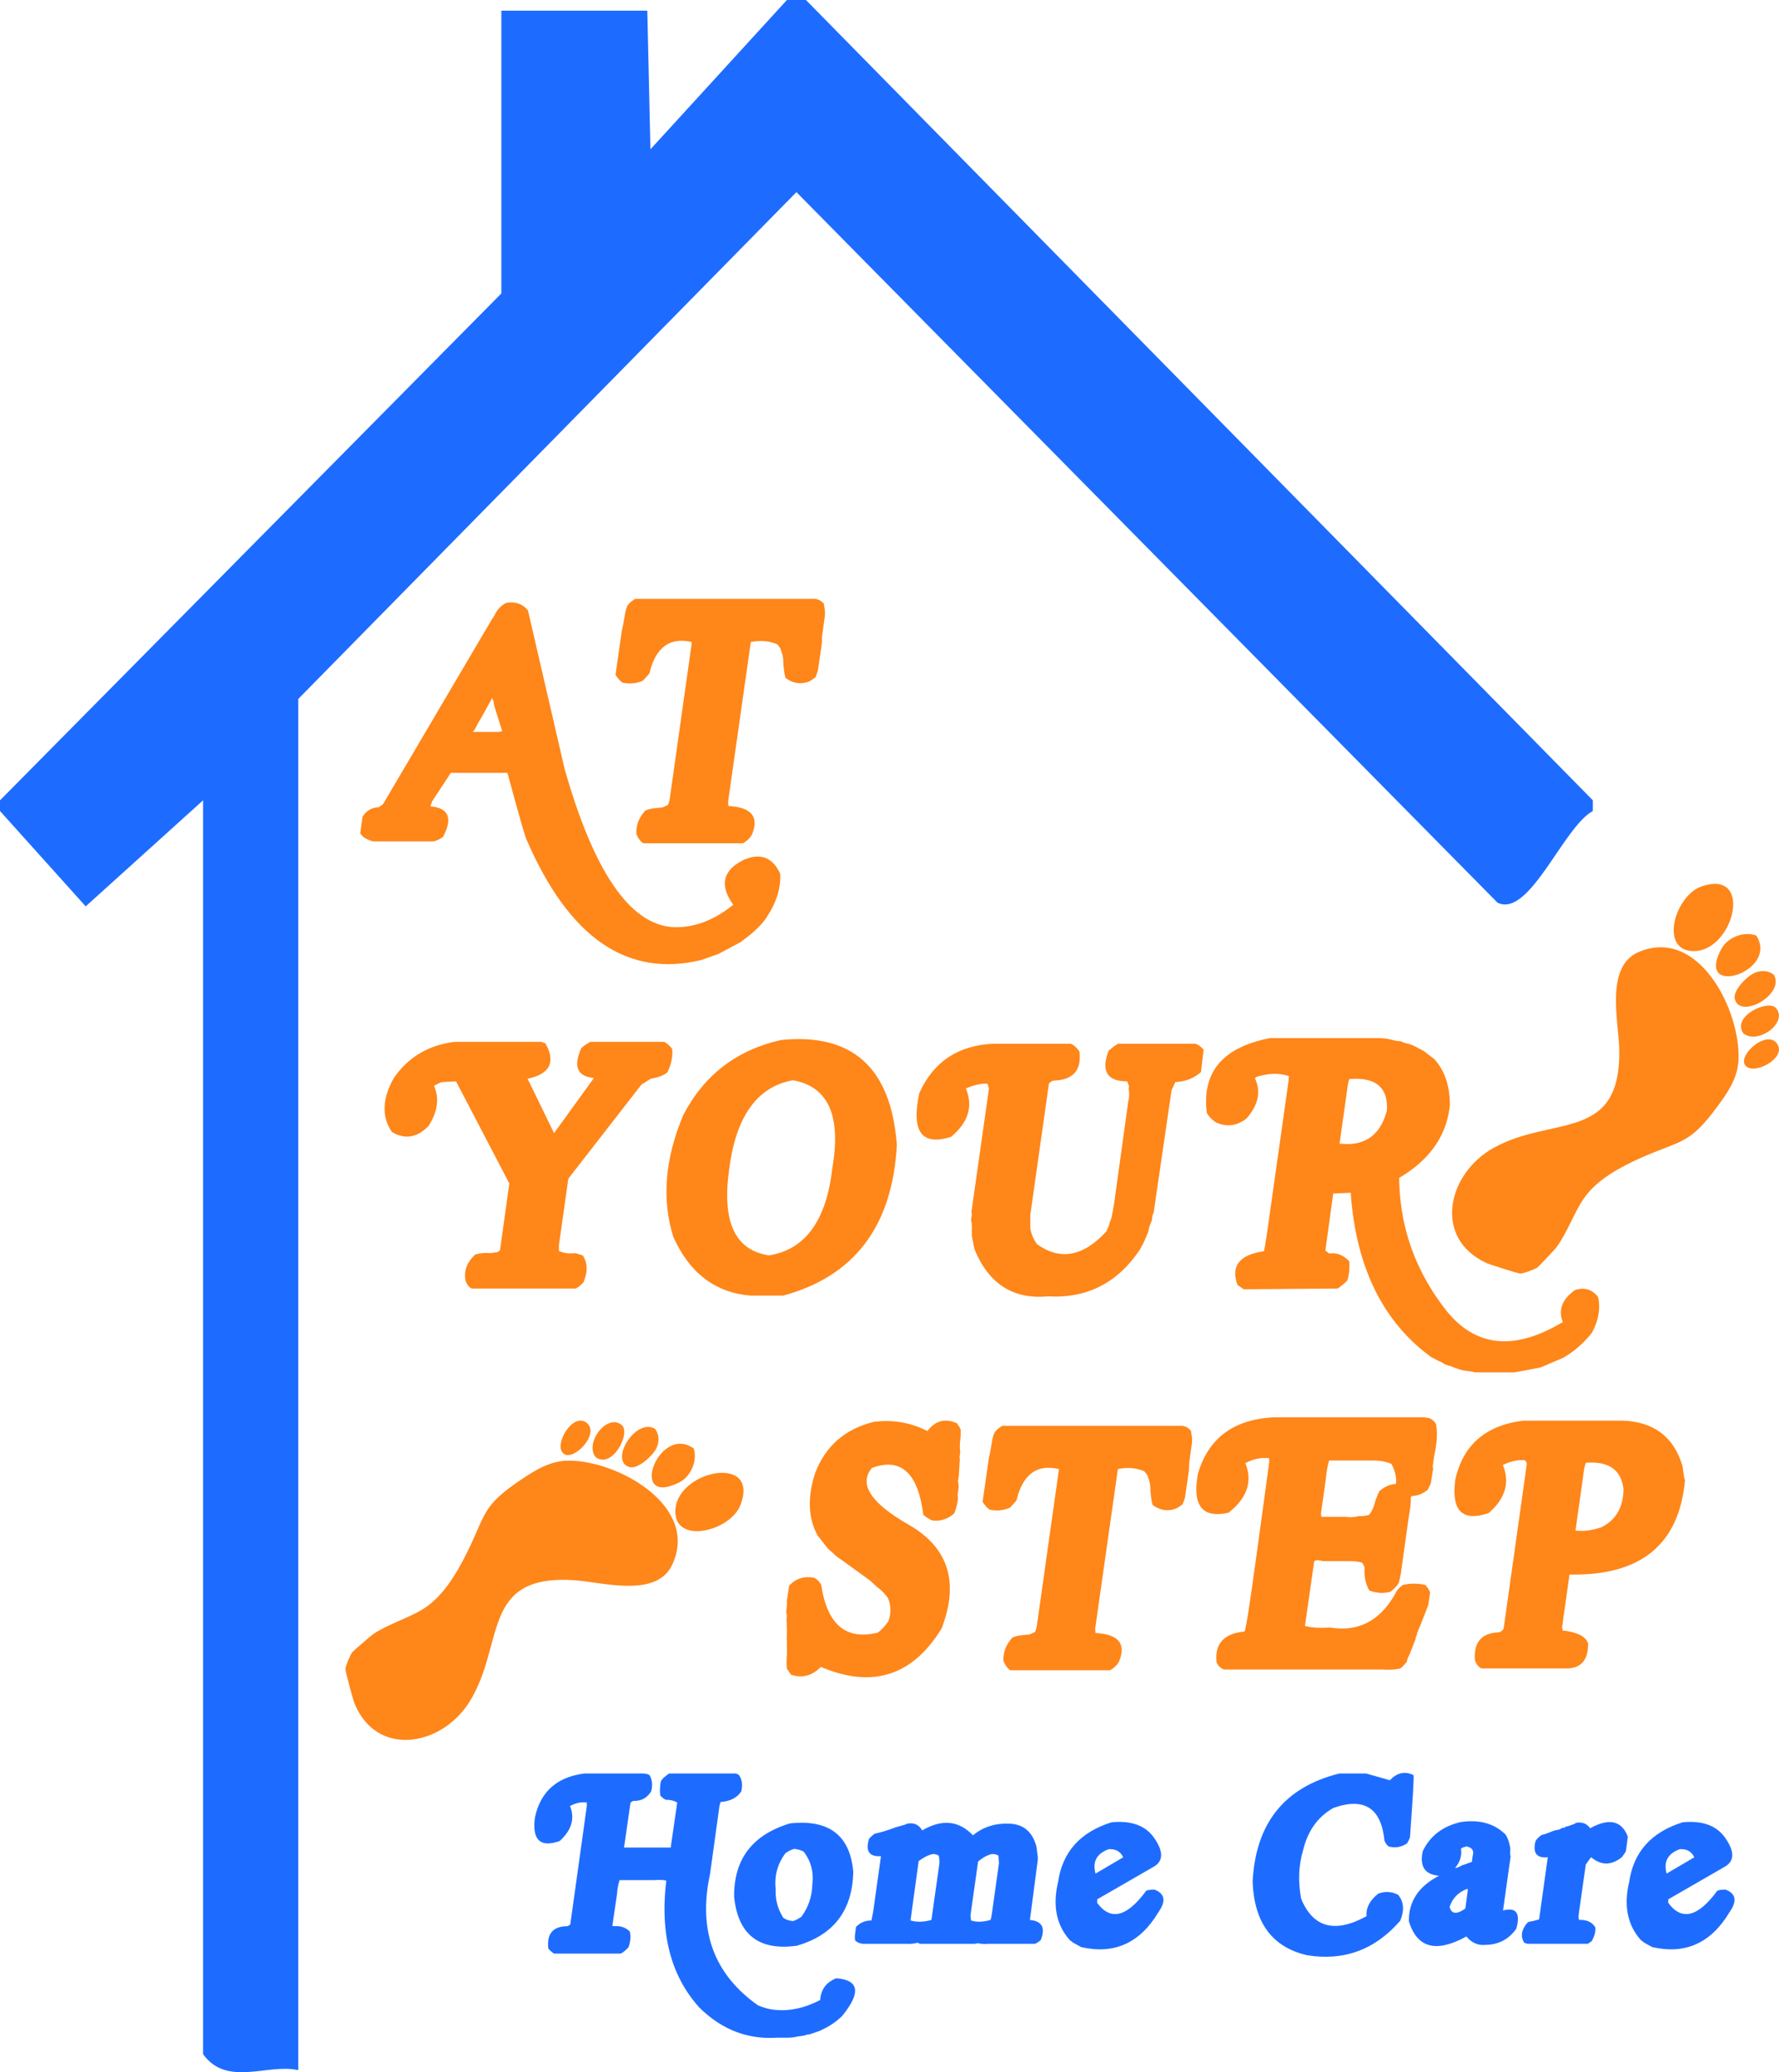 <?xml version="1.0" encoding="UTF-8"?>
<svg data-bbox="0 0 927.105 1079.999" viewBox="0 0 927.11 1080" xmlns="http://www.w3.org/2000/svg" data-type="color">
    <g>
        <path d="M257.66 320.85c1.17-2.85 3.17-5.05 6.02-6.6 4.79-.9 8.61.39 11.46 3.88l19.03 82.34c15.15 53.6 33.92 81.17 56.32 82.73 10.87.52 21.43-3.37 31.65-11.65-7.38-10.23-5.5-18.06 5.63-23.5 8.67-3.62 14.95-1.17 18.84 7.38.39 7.51-2.07 15.21-7.38 23.11-2.72 3.88-6.8 7.77-12.23 11.65l-.97.78-11.65 6.21-8.74 3.11q-57.87 14.175-91.08-62.34c-.65-.9-3.95-12.36-9.9-34.37l-.39-.78h-29.32l-9.71 14.76-.97 2.72c9.58.78 11.78 6.09 6.6 15.92-1.43 1.04-3.04 1.82-4.86 2.33h-31.46c-3.5-.9-5.76-2.33-6.8-4.27l1.17-8.54c1.81-3.11 4.66-4.79 8.54-5.05l2.14-1.55 56.51-95.93 1.55-2.33Zm-.39 44.86-.78-1.94-6.21 11.26-.78 1.17-2.14 4.08-.97 1.17h13.79l1.55-.39-3.5-11.07-.78-2.72-.19-1.55Z" fill="#ff8619" data-color="1"/>
        <path d="M326.99 315.61c.9-1.29 2.26-2.46 4.08-3.5h92.05c2.46-.26 4.53.58 6.21 2.53l.58 3.69v2.33l-1.36 9.9c-.13.78-.19 1.68-.19 2.72 0 .91-.07 1.88-.19 2.91l-1.94 13.4-1.17 3.3c-.78.65-1.59 1.23-2.43 1.75s-1.84.91-3.01 1.17c-3.63.78-7.06-.06-10.29-2.53-.65-2.46-1.04-5.56-1.17-9.32 0-1.29-.32-2.78-.97-4.47l-.58-1.75-1.55-1.94c-4.15-1.81-8.74-2.2-13.79-1.17l-11.85 83.31.19 2.14c12.04.65 16.12 5.63 12.23 14.95-1.04 1.82-2.59 3.3-4.66 4.47h-52.04c-1.55-1.17-2.72-2.78-3.5-4.85-.26-4.4 1.29-8.48 4.66-12.23 1.29-.52 2.65-.87 4.08-1.07 1.42-.2 3.04-.36 4.85-.49l2.91-1.36.78-2.33 11.65-82.53c-11.52-2.72-18.9 2.72-22.14 16.31-.52.65-1.07 1.29-1.65 1.94s-1.2 1.3-1.85 1.94c-3.37 1.43-6.86 1.75-10.49.97-1.3-.9-2.52-2.26-3.69-4.08l3.3-22.91c.26-1.03.52-2.23.78-3.59q.39-2.04.78-4.56c.26-1.81.71-3.5 1.36-5.05Z" fill="#ff8619" data-color="1"/>
        <path d="M205.23 561.84q11.265-16.305 31.65-18.84h45.25l2.14.78c5.44 9.84 2.33 15.99-9.32 18.45l13.79 28.35 20.78-28.74c-8.67-.78-10.87-5.95-6.6-15.54.65-.65 1.36-1.23 2.14-1.75s1.62-1.03 2.52-1.55h38.64q2.52 1.56 4.08 3.69c.39 4.02-.45 8.09-2.52 12.24-1.17.91-2.49 1.62-3.98 2.14s-3.08.91-4.76 1.17l-3.3 2.14-1.36.78-35.93 46.22-1.94 2.52-.39.78-4.85 34.37v2.91c2.33 1.17 5.18 1.55 8.54 1.17l3.88 1.17q3.885 5.82.39 13.98c-1.04 1.29-2.4 2.4-4.08 3.3h-54.18c-1.55-.78-2.66-2.26-3.3-4.47-.78-4.92.9-9.32 5.05-13.21 2.33-.78 5.05-1.03 8.16-.78l2.33-.39c.9.13 1.75-.26 2.52-1.17l4.85-34.76-27.77-53.21-7.38.39c-.52.13-1.1.36-1.75.68-.65.33-1.43.75-2.33 1.26q4.275 9.9-2.91 20.97c-5.96 6.09-12.3 7.12-19.03 3.11-5.44-7.9-5.12-17.28.97-28.16" fill="#ff8619" data-color="1"/>
        <path d="M356.12 581.07q16.305-31.26 50.88-39.03c37.28-3.75 57.41 14.5 60.39 54.76-2.33 42.21-22.07 68.36-59.23 78.45h-17.09c-18.39-1.55-31.78-11.78-40.2-30.68-6.09-19.55-4.34-40.71 5.24-63.5Zm77.67 27.57q6.99-40.785-20.58-45.63-27.96 5.055-33.21 46.41c-3.88 27.32 3.04 42.27 20.78 44.86 18.9-2.98 29.91-18.19 33.01-45.63Z" fill="#ff8619" data-color="1"/>
        <path d="M479.04 569.8c7.38-16.44 20.32-25.05 38.84-25.83h40.2q2.52 1.17 4.47 4.08 1.74 14.76-13.59 15.15c-.91.26-1.68.78-2.33 1.55l-9.71 68.55v6.6c.39 2.98 1.55 5.83 3.5 8.54 12.04 8.67 24.08 6.48 36.12-6.6l1.17-2.52.78-2.72.58-1.36c.26-1.03.52-2.23.78-3.59q.39-2.04.78-4.56l7.38-53.21c.52-1.81.58-4.01.2-6.6l.19-1.17-.97-2.52c-10.49 0-13.73-5.31-9.71-15.92l2.33-1.94c.78-.65 1.68-1.23 2.72-1.75h40.2c1.55.52 2.98 1.55 4.27 3.11l-1.36 11.65c-3.63 3.24-8.09 4.99-13.4 5.24l-1.94 4.27-9.32 63.7-.58 1.36-.39 2.91-1.16 2.72-.78 3.3c-.65 1.55-1.23 2.95-1.75 4.18s-1.1 2.36-1.75 3.4l-.58 1.17c-11.65 17.61-27.71 25.83-48.16 24.66-18.13 1.68-30.88-6.54-38.26-24.66l-1.36-6.99v-2.52q.195-2.91-.39-5.82l.39-2.72-.19-1.36 9.13-64.28-.78-2.52c-3.37-.13-7.12.71-11.26 2.52 3.88 9.32 1.29 17.74-7.77 25.25-15.28 4.79-20.78-2.78-16.51-22.72Z" fill="#ff8619" data-color="1"/>
        <path d="M628.95 580.1q-4.08-31.845 32.82-39.03h56.9q3.69 0 7.77 1.17l2.33.39h1.17c.78.52 2.04.97 3.79 1.36q2.625.585 5.73 2.52c.39.13.81.32 1.26.58s1 .58 1.65.97l5.05 3.88c5.44 5.96 8.16 13.92 8.16 23.89-1.55 15.92-10.36 28.61-26.41 38.06.26 25.76 8.54 48.94 24.86 69.52 15.27 18.77 35.41 20.65 60.39 5.63-2.46-6.34-.32-11.91 6.41-16.7 4.92-1.55 8.93-.32 12.04 3.69 1.29 5.96.19 12.17-3.3 18.64-1.94 2.46-4.15 4.79-6.6 6.99-2.46 2.2-5.24 4.21-8.35 6.02l-11.85 5.05-13.4 2.52h-20.78c-.91-.26-1.85-.45-2.82-.58s-1.98-.26-3.01-.39c-2.59-.65-4.85-1.43-6.8-2.33-.91-.13-2.07-.52-3.49-1.17-.65-.52-1.62-1.04-2.91-1.55l-3.69-1.94c-25.24-18.38-39.23-46.93-41.95-85.64l-9.13.39-4.08 29.71 1.94 1.55c4.01-.52 7.51.85 10.49 4.08.13 1.55.13 3.14 0 4.76s-.45 3.33-.97 5.15c-1.17 1.3-2.85 2.72-5.05 4.27l-48.94.39a67 67 0 0 1-3.3-2.33c-3.5-9.84 1.1-15.66 13.79-17.48.26-1.03.49-2.2.68-3.5.2-1.29.42-2.65.68-4.08l11.46-80.98.19-2.72q-7.38-2.52-16.89.39l-.78.78c3.23 6.99 1.75 13.98-4.47 20.97-5.05 3.88-10.36 4.53-15.92 1.94-2.07-1.42-3.62-3.04-4.66-4.85Zm93.8-1.17c.78-12.17-5.76-17.67-19.61-16.51-.39 1.17-.68 2.49-.87 3.98-.2 1.49-.42 3.14-.68 4.95l-3.5 24.66c12.94 1.55 21.17-4.14 24.66-17.09Z" fill="#ff8619" data-color="1"/>
        <path d="M455.77 741c9.71-1.17 18.9.45 27.57 4.85 4.01-5.44 9.13-6.8 15.34-4.08.39.52.74 1.04 1.07 1.55.32.52.61 1.1.87 1.75.13 1.68 0 4.15-.39 7.38v2.72l.19 1.75-.39 2.52.19 1.17-.39 5.82c0 1.68-.19 3.56-.58 5.63.26 1.04.36 2.11.29 3.21s-.23 2.36-.49 3.79l.19 1.94c-.13 1.3-.36 2.59-.68 3.88-.32 1.3-.75 2.59-1.26 3.88q-5.055 4.47-11.46 3.69c-.65-.26-1.39-.65-2.23-1.17s-1.65-1.1-2.43-1.75c-2.72-21.88-11.65-30.03-26.8-24.47-6.99 8.42-.65 18.25 19.03 29.52q31.26 17.865 17.28 54.18c-15.15 24.73-36.12 31.4-62.92 20q-6.795 6.99-15.54 4.08l-2.14-3.11q-.39-2.91 0-7.38v-5.83c-.13-2.46-.13-4.47 0-6.02l-.19-6.99.19-1.55c-.26-.65-.36-1.46-.29-2.43.06-.97.16-1.97.29-3.01v-2.33l1.16-7.77c3.5-3.75 7.9-5.11 13.21-4.08 1.42.78 2.59 2.01 3.5 3.69 3.11 20.71 12.94 29 29.52 24.86.9-.65 1.81-1.46 2.72-2.43.9-.97 1.81-2.1 2.72-3.4 1.55-4.14 1.49-8.22-.19-12.23-.65-.9-1.46-1.88-2.43-2.91s-2.17-2.07-3.59-3.11l-2.33-2.14-.78-.78-14.76-10.68c-.39-.26-.91-.61-1.55-1.07-.65-.45-1.36-1-2.14-1.65l-1.36-1.36c-1.43-1.03-2.85-2.52-4.27-4.47l-3.5-4.47c-4.92-9.06-5.31-19.93-1.16-32.62 5.44-14.11 15.73-22.98 30.88-26.6Z" fill="#ff8619" data-color="1"/>
        <path d="M518.29 746.63c.9-1.29 2.26-2.46 4.08-3.5h92.05c2.46-.26 4.53.58 6.22 2.53l.58 3.69v2.33l-1.36 9.9c-.13.78-.2 1.68-.2 2.72 0 .91-.07 1.88-.19 2.91l-1.94 13.4-1.16 3.3c-.78.65-1.59 1.23-2.43 1.75s-1.84.91-3.01 1.17c-3.63.78-7.06-.06-10.29-2.53-.65-2.46-1.04-5.56-1.17-9.32 0-1.29-.32-2.78-.97-4.47l-.59-1.75-1.55-1.94c-4.14-1.81-8.74-2.2-13.79-1.17l-11.85 83.31.19 2.14c12.04.65 16.12 5.63 12.24 14.95-1.04 1.82-2.59 3.3-4.66 4.47h-52.04c-1.55-1.17-2.72-2.78-3.5-4.85-.26-4.4 1.29-8.48 4.66-12.23 1.29-.52 2.65-.87 4.08-1.07 1.42-.2 3.04-.36 4.85-.49l2.91-1.36.78-2.33 11.65-82.53c-11.52-2.72-18.9 2.72-22.14 16.31-.52.65-1.07 1.29-1.65 1.94s-1.2 1.3-1.85 1.94c-3.37 1.43-6.86 1.75-10.49.97-1.3-.9-2.52-2.26-3.69-4.08l3.3-22.91c.26-1.03.52-2.23.78-3.59q.39-2.04.78-4.56c.26-1.81.71-3.5 1.36-5.05Z" fill="#ff8619" data-color="1"/>
        <path d="M624.32 767.99c5.57-18.77 19.03-28.55 40.39-29.32h77.09l2.91.39q2.52.975 3.69 3.3c.78 4.66.45 10.1-.97 16.31l-.78 5.44.2 1.36-1.17 7.57-1.55 3.3c-2.59 2.2-5.37 3.3-8.35 3.3l-.58.78c.13 2.33-.2 5.57-.97 9.71l-4.27 30.49-.97 4.27c-.91 1.55-2.33 3.11-4.27 4.66-3.5 1.04-7.19.84-11.07-.58-1.94-3.23-2.79-7.25-2.53-12.04-.26-.9-.71-1.75-1.36-2.52q-2.325-.78-7.77-.78h-12.43l-3.11-.58-1.55.58-4.85 33.79c3.5.91 7.83 1.17 13.01.78 15.27 2.59 26.93-3.82 34.96-19.23.65-.9 1.68-1.87 3.11-2.91 3.88-.9 7.77-.9 11.65 0 1.03 1.04 1.87 2.33 2.52 3.88l-.97 6.6-4.08 10.49-.78 1.75-.97 2.52-.19 1.17c-.39.39-.58.97-.58 1.75l-3.11 7.96-.97 1.94-.58 2.14-2.33 2.52-.97.78c-2.59.65-5.76.84-9.51.58h-82.34c-1.55-.52-2.85-1.68-3.88-3.5-1.17-9.84 3.69-15.27 14.56-16.31.65-1.68 2.01-9.84 4.08-24.47s4.98-35.86 8.74-63.69v-2.14c-4.01-.52-8.16.33-12.43 2.53 3.88 9.58.97 18.19-8.74 25.83-13.72 3.11-19.03-3.69-15.92-20.39Zm91.27-6.79h-22.91c-.78 2.46-1.36 5.7-1.75 9.71l-2.52 17.87.19 1.75h13.01c1.55.39 3.82.26 6.8-.39h1.16q2.325 0 4.08-.78c1.29-1.68 2.26-3.82 2.91-6.41.26-.9.58-1.84.97-2.81s.84-1.97 1.36-3.01q4.08-3.495 8.55-3.69c.26-1.81.16-3.59-.29-5.34a22.8 22.8 0 0 0-2.04-5.15c-2.72-1.16-5.89-1.75-9.52-1.75" fill="#ff8619" data-color="1"/>
        <path d="M758.31 771.68c3.88-18.38 15.73-28.8 35.54-31.26h52.04c16.05.65 26.34 8.48 30.88 23.5l.97 6.6.39.78c-2.98 33.66-23.05 50.1-60.2 49.32l-3.88 27.58c.13.13.2.65.2 1.55 7.89.91 12.36 3.24 13.4 6.99 0 8.81-4.02 13.08-12.04 12.82h-43.69c-1.68-1.03-2.79-2.53-3.3-4.47-.65-9.32 3.62-14.11 12.82-14.37.91-.39 1.62-.97 2.14-1.75l12.04-85.44c.13-1.17-.26-2-1.16-2.52-3.5-.26-7.25.58-11.26 2.52q5.625 13.785-7.38 25.05c-13.59 4.66-19.42-.97-17.48-16.89Zm87.78 4.47c-1.17-10.1-7.7-14.69-19.61-13.79-.52 1.3-.87 2.72-1.07 4.27s-.42 3.24-.68 5.05l-3.69 26.02c4.27.52 8.8-.06 13.59-1.75 7.51-3.75 11.33-10.36 11.46-19.81Z" fill="#ff8619" data-color="1"/>
        <path d="M420.01 0 830.1 417.12v5.56c-15.44 8.34-33.01 55.83-49.66 47.81L415.05 100.14 155.44 364.28v714.67c-15.68-3.69-37.17 8.97-49.61-8.34V417.12l-61.17 55.27L0 422.68v-5.56l261.27-264.18V5.56h76.07l1.63 72.26L410.09 0z" fill="#1e6cff" data-color="2"/>
        <path d="M271.7 771.08c-20.91 13.98-18.27 18-28.6 38.65-5.33 10.66-12.41 22.45-22.36 28.73-7.67 4.84-18.82 8.1-26.37 13.31-.98.68-10.37 8.75-10.8 9.33-1.05 1.43-3.55 7.21-3.56 8.91 0 1.02 3.92 15.75 4.64 17.54 11.47 28.63 45.47 22.78 60.06-.65 18.66-29.98 5.62-66.46 54.42-63.32 14.34.92 42.73 9.48 51.06-7.82 14.74-30.63-28.05-54.47-53.7-54.51-9.65-.02-17.42 4.91-24.8 9.84Z" fill="#ff8619" data-color="1"/>
        <path d="M385.81 784.54c10.77-27.41-34.51-18.13-33.86 3.71.5 16.71 28.62 9.65 33.86-3.71" fill="#ff8619" data-color="1"/>
        <path d="M353.78 772.73c6.13-2.99 9.81-11.2 7.77-17.8-18.32-13.12-34.57 30.88-7.77 17.8" fill="#ff8619" data-color="1"/>
        <path d="M342.38 754.16c1.22-3.26 1.13-6.4-.85-9.31-9.96-6.63-24.57 16.92-13.28 19.81 4.39 1.12 12.66-6.54 14.13-10.49Z" fill="#ff8619" data-color="1"/>
        <path d="M324.1 742.82c-7.4-6.55-19.5 8.84-13.83 16.49 8.51 6.84 18.64-12.23 13.83-16.49" fill="#ff8619" data-color="1"/>
        <path d="M292.54 755.99c3.61 8.59 21.24-8.44 13.05-14.54-6.65-4.94-15.41 8.91-13.05 14.54" fill="#ff8619" data-color="1"/>
        <path d="M895.07 576.6c-14.9 20.26-18.8 17.45-39.89 26.84-10.89 4.85-22.99 11.4-29.7 21.05-5.18 7.45-8.94 18.44-14.48 25.75-.72.95-9.21 9.97-9.8 10.37-1.47.98-7.36 3.22-9.06 3.15-1.02-.04-15.56-4.62-17.31-5.42-28.09-12.74-20.72-46.45 3.34-59.97 30.78-17.3 66.65-2.64 65.69-51.53-.28-14.37-7.56-43.11 10.1-50.66 31.26-13.35 53.16 30.46 52.06 56.09-.41 9.64-5.69 17.19-10.94 24.33Z" fill="#ff8619" data-color="1"/>
        <path d="M886.73 462c27.86-9.53 16.57 35.29-5.22 33.66-16.67-1.24-8.36-29.02 5.22-33.66" fill="#ff8619" data-color="1"/>
        <path d="M897.1 494.52c3.26-5.99 11.63-9.3 18.13-6.96 12.29 18.89-32.4 33.16-18.13 6.96" fill="#ff8619" data-color="1"/>
        <path d="M915.13 506.74c3.31-1.07 6.44-.85 9.27 1.27 6.17 10.24-18.01 23.78-20.38 12.38-.92-4.44 7.1-12.36 11.11-13.65" fill="#ff8619" data-color="1"/>
        <path d="M925.65 525.51c6.22 7.68-9.7 19.09-17.09 13.08-6.45-8.8 13.06-18.07 17.09-13.08" fill="#ff8619" data-color="1"/>
        <path d="M911.08 556.45c-8.42-3.99 9.39-20.84 15.11-12.39 4.64 6.86-9.59 15-15.11 12.39" fill="#ff8619" data-color="1"/>
        <path d="M278.83 947.07c2.92-13.38 11.54-20.97 25.87-22.76h30.68l1.84.28 1.27.57c1.41 2.45 1.7 5.28.85 8.48q-3.255 5.235-9.33 4.95l-1.41.85-3.39 23.47h24.32l3.39-23.47q-2.4-1.41-5.94-1.41l-1.27-.71-1.55-1.41q-.285-1.695-.21-3.6c.05-1.27.21-2.62.5-4.03.47-.75 1.06-1.44 1.77-2.05s1.53-1.25 2.47-1.91h34.78l1.41.57c1.79 2.26 2.26 5.18 1.41 8.77-2.17 3.3-5.75 5.14-10.75 5.51l-.57 1.84-4.95 35.77c-6.32 29.32 1.98 52.08 24.88 68.29 1.79.85 4.01 1.56 6.65 2.12 8.39 1.41 17.01-.19 25.87-4.81q.57-8.205 8.34-11.31c12.06.85 13.05 7.45 2.97 19.79-2.92 2.73-5.94 4.85-9.05 6.36l-2.55 1.27-5.37 1.84h-.85l-1.84.57-1.84.28-1.84.28c-1.41.38-3.16.57-5.23.57h-5.51c-15.18.94-28.56-4.29-40.16-15.69-14.89-16.49-20.64-38.55-17.25-66.17-.76-.19-1.63-.31-2.62-.35-.99-.05-2.14-.02-3.46.07h-18.24c-.66 1.79-1.13 4.29-1.41 7.49l-2.4 16.4 1.7.14c2.73-.19 5.18.71 7.35 2.69.66 2.26.47 5-.57 8.2-1.32 1.51-2.69 2.64-4.1 3.39h-34.78a13.4 13.4 0 0 1-2.97-2.69c-.85-7.73 2.5-11.59 10.04-11.59l1.41-.85 8.62-61.79v-1.84c-2.83-.38-5.75.24-8.77 1.84q3.96 9.75-5.37 18.24c-10.18 3.58-14.47-.57-12.87-12.44Z" fill="#1e6cff" data-color="2"/>
        <path d="M411.73 950.32c20.26-2.17 31.25 6.22 32.94 25.17-.38 20.17-10.18 33.04-29.41 38.6-19.7 2.73-30.59-5.7-32.66-25.31-.28-19.7 9.42-32.52 29.13-38.46m4.81 13.79c-.76-.23-1.65-.4-2.69-.5-1.6.47-3.11 1.23-4.52 2.26-4.15 5.56-5.85 11.78-5.09 18.66-.28 5.37 1.04 10.37 3.96 14.99 1.41 1.04 3.16 1.61 5.23 1.7 1.32-.47 2.73-1.22 4.24-2.26 3.58-4.9 5.47-10.41 5.66-16.54.85-6.6-.66-12.39-4.52-17.39-.76-.38-1.51-.68-2.26-.92Z" fill="#1e6cff" data-color="2"/>
        <path d="m471.54 951.03 1.27-.57c3.49-.66 6.08.52 7.78 3.53 10.27-6.03 19.09-5.18 26.44 2.54 5.18-4.24 11.26-6.27 18.24-6.08q11.595 0 14.85 11.88l.71 5.37v1.7l-4.1 31.25c6.31.57 8.2 4.05 5.66 10.46q-.99.99-2.97 1.98h-24.6c-.76.1-1.55.12-2.4.07s-1.79-.16-2.83-.35l-1.56.28h-28.56l-1.27-.57c-.76.19-1.6.35-2.55.5-.94.14-1.93.17-2.97.07h-21.92c-1.98.1-3.68-.47-5.09-1.7-.19-1.04-.21-2.14-.07-3.32s.3-2.43.5-3.75c2.07-2.26 4.76-3.39 8.06-3.39.28-1.41.57-2.87.85-4.38l4.1-29.13c-6.13.38-8.2-2.64-6.22-9.05.57-.75 1.56-1.65 2.97-2.69 2.92-.57 6.65-1.7 11.17-3.39l4.53-1.27Zm17.67 16.11c-.85-.57-1.84-.85-2.97-.85-2.36.47-4.86 1.7-7.49 3.68l-4.24 30.96c3.3.94 6.93.85 10.89-.28l4.1-28.98c.09-.66.12-1.37.07-2.12s-.17-1.56-.35-2.4Zm31.11 0c-.76-.57-1.89-.85-3.39-.85-2.45.57-4.86 1.89-7.21 3.96l-3.96 27.99.14 1.41.14 1.27c2.92.94 6.31.85 10.18-.28.19-.66.35-1.34.5-2.05.14-.71.26-1.48.35-2.33l3.53-25.17-.28-3.96Z" fill="#1e6cff" data-color="2"/>
        <path d="M579.28 949.75c10.65-1.04 18.19 1.89 22.62 8.77 4.52 6.79 4.29 11.59-.71 14.42l-29.41 16.97v1.84q10.455 14.28 25.59-6.36c1.04-.38 2.45-.57 4.24-.57 5.47 2.07 6.17 5.99 2.12 11.74-9.61 16.12-23.05 22.2-40.3 18.24l-4.1-2.26-1.84-1.41c-6.98-7.82-9-17.91-6.08-30.26 2.26-15.65 11.54-26.02 27.85-31.11Zm-1.42 14c-6.32 2.26-8.63 6.5-6.93 12.73l14.42-8.48c-1.41-3.02-3.91-4.43-7.49-4.24Z" fill="#1e6cff" data-color="2"/>
        <path d="M652.8 980.58c1.6-30.44 16.68-49.2 45.24-56.27h13.86l12.44 3.53c3.67-3.96 7.78-4.85 12.3-2.69.28.94-.33 11.73-1.84 32.38-.28.94-.8 2.03-1.56 3.25-3.02 1.98-6.22 2.5-9.61 1.56-.85-.66-1.55-1.65-2.12-2.97-1.7-17.06-10.56-22.76-26.58-17.11-8.11 4.53-13.39 11.88-15.84 22.06-2.36 7.92-2.69 16.36-.99 25.31 6.22 15.08 17.58 18.1 34.08 9.05-.38-4.34 1.65-8.25 6.08-11.74q5.235-1.98 10.32.57c3.02 3.58 3.39 8.11 1.13 13.57-13.1 15.08-29.27 21.07-48.5 17.96-18.19-4.15-27.67-16.97-28.42-38.46Z" fill="#1e6cff" data-color="2"/>
        <path d="M761.38 949.61c9.71-1.41 17.48.8 23.33 6.65 1.04 1.7 1.79 3.82 2.26 6.36l.14 1.41c-.19 1.41-.14 2.59.14 3.53l-3.96 28.14c6.88-1.79 9.19 1.37 6.93 9.47-3.87 5.56-9.24 8.39-16.12 8.48-3.87.38-7.16-1.08-9.9-4.38q-23.61 13.005-29.97-7.92c-.19-10.27 5.04-18.19 15.69-23.75-7.35-.57-10.18-4.81-8.48-12.73 3.77-8.01 10.41-13.1 19.94-15.27Zm3.4 34.78c-4.71 1.7-7.82 4.85-9.33 9.47.94 3.77 3.67 4.05 8.2.85l1.27-9.47zm-.57-22.05c-.38.1-.8.21-1.27.35q-.705.21-1.56.78c.57 3.58-.47 6.98-3.11 10.18.57-.09 1.13-.26 1.7-.5.57-.23 1.18-.54 1.84-.92l5.23-1.84.43-3.11c.85-2.73-.24-4.38-3.25-4.95Z" fill="#1e6cff" data-color="2"/>
        <path d="m820.48 950.6.85-.57c3.2-.57 5.66.38 7.35 2.83q14.85-8.19 19.65 4.38l-.99 7.49q-.42.99-1.56 2.4l-.28.57c-5.56 4.62-10.98 4.71-16.26.28-.47.47-.92 1.04-1.34 1.7-.43.66-.92 1.37-1.49 2.12l-3.53 24.88c-.09.57-.17 1.18-.21 1.84-.05.66.02 1.37.21 2.12 3.96-.19 6.79 1.08 8.48 3.82.28 2.17-.33 4.57-1.84 7.21l-1.98 1.41h-31.53l-1.7-.57c-2.07-3.3-1.46-6.83 1.84-10.6.38-.19.8-.33 1.27-.42s.99-.19 1.56-.28l3.11-.85 4.52-32.38c-5.85.57-7.97-2.26-6.36-8.48.66-1.13 1.7-2.17 3.11-3.11.85-.19 1.79-.47 2.83-.85s2.21-.85 3.53-1.41l3.25-.71c.57-.57 1.32-.85 2.26-.85l.85-.57 1.27-.28 3.11-1.13Z" fill="#1e6cff" data-color="2"/>
        <path d="M876.9 949.75c10.65-1.04 18.19 1.89 22.62 8.77 4.53 6.79 4.29 11.59-.71 14.42l-29.41 16.97v1.84q10.455 14.28 25.59-6.36c1.04-.38 2.45-.57 4.24-.57 5.47 2.07 6.17 5.99 2.12 11.74-9.61 16.12-23.05 22.2-40.3 18.24l-4.1-2.26-1.84-1.41c-6.98-7.82-9-17.91-6.08-30.26 2.26-15.65 11.55-26.02 27.85-31.11Zm-1.42 14c-6.32 2.26-8.63 6.5-6.93 12.73l14.42-8.48c-1.41-3.02-3.91-4.43-7.49-4.24Z" fill="#1e6cff" data-color="2"/>
    </g>
</svg>
